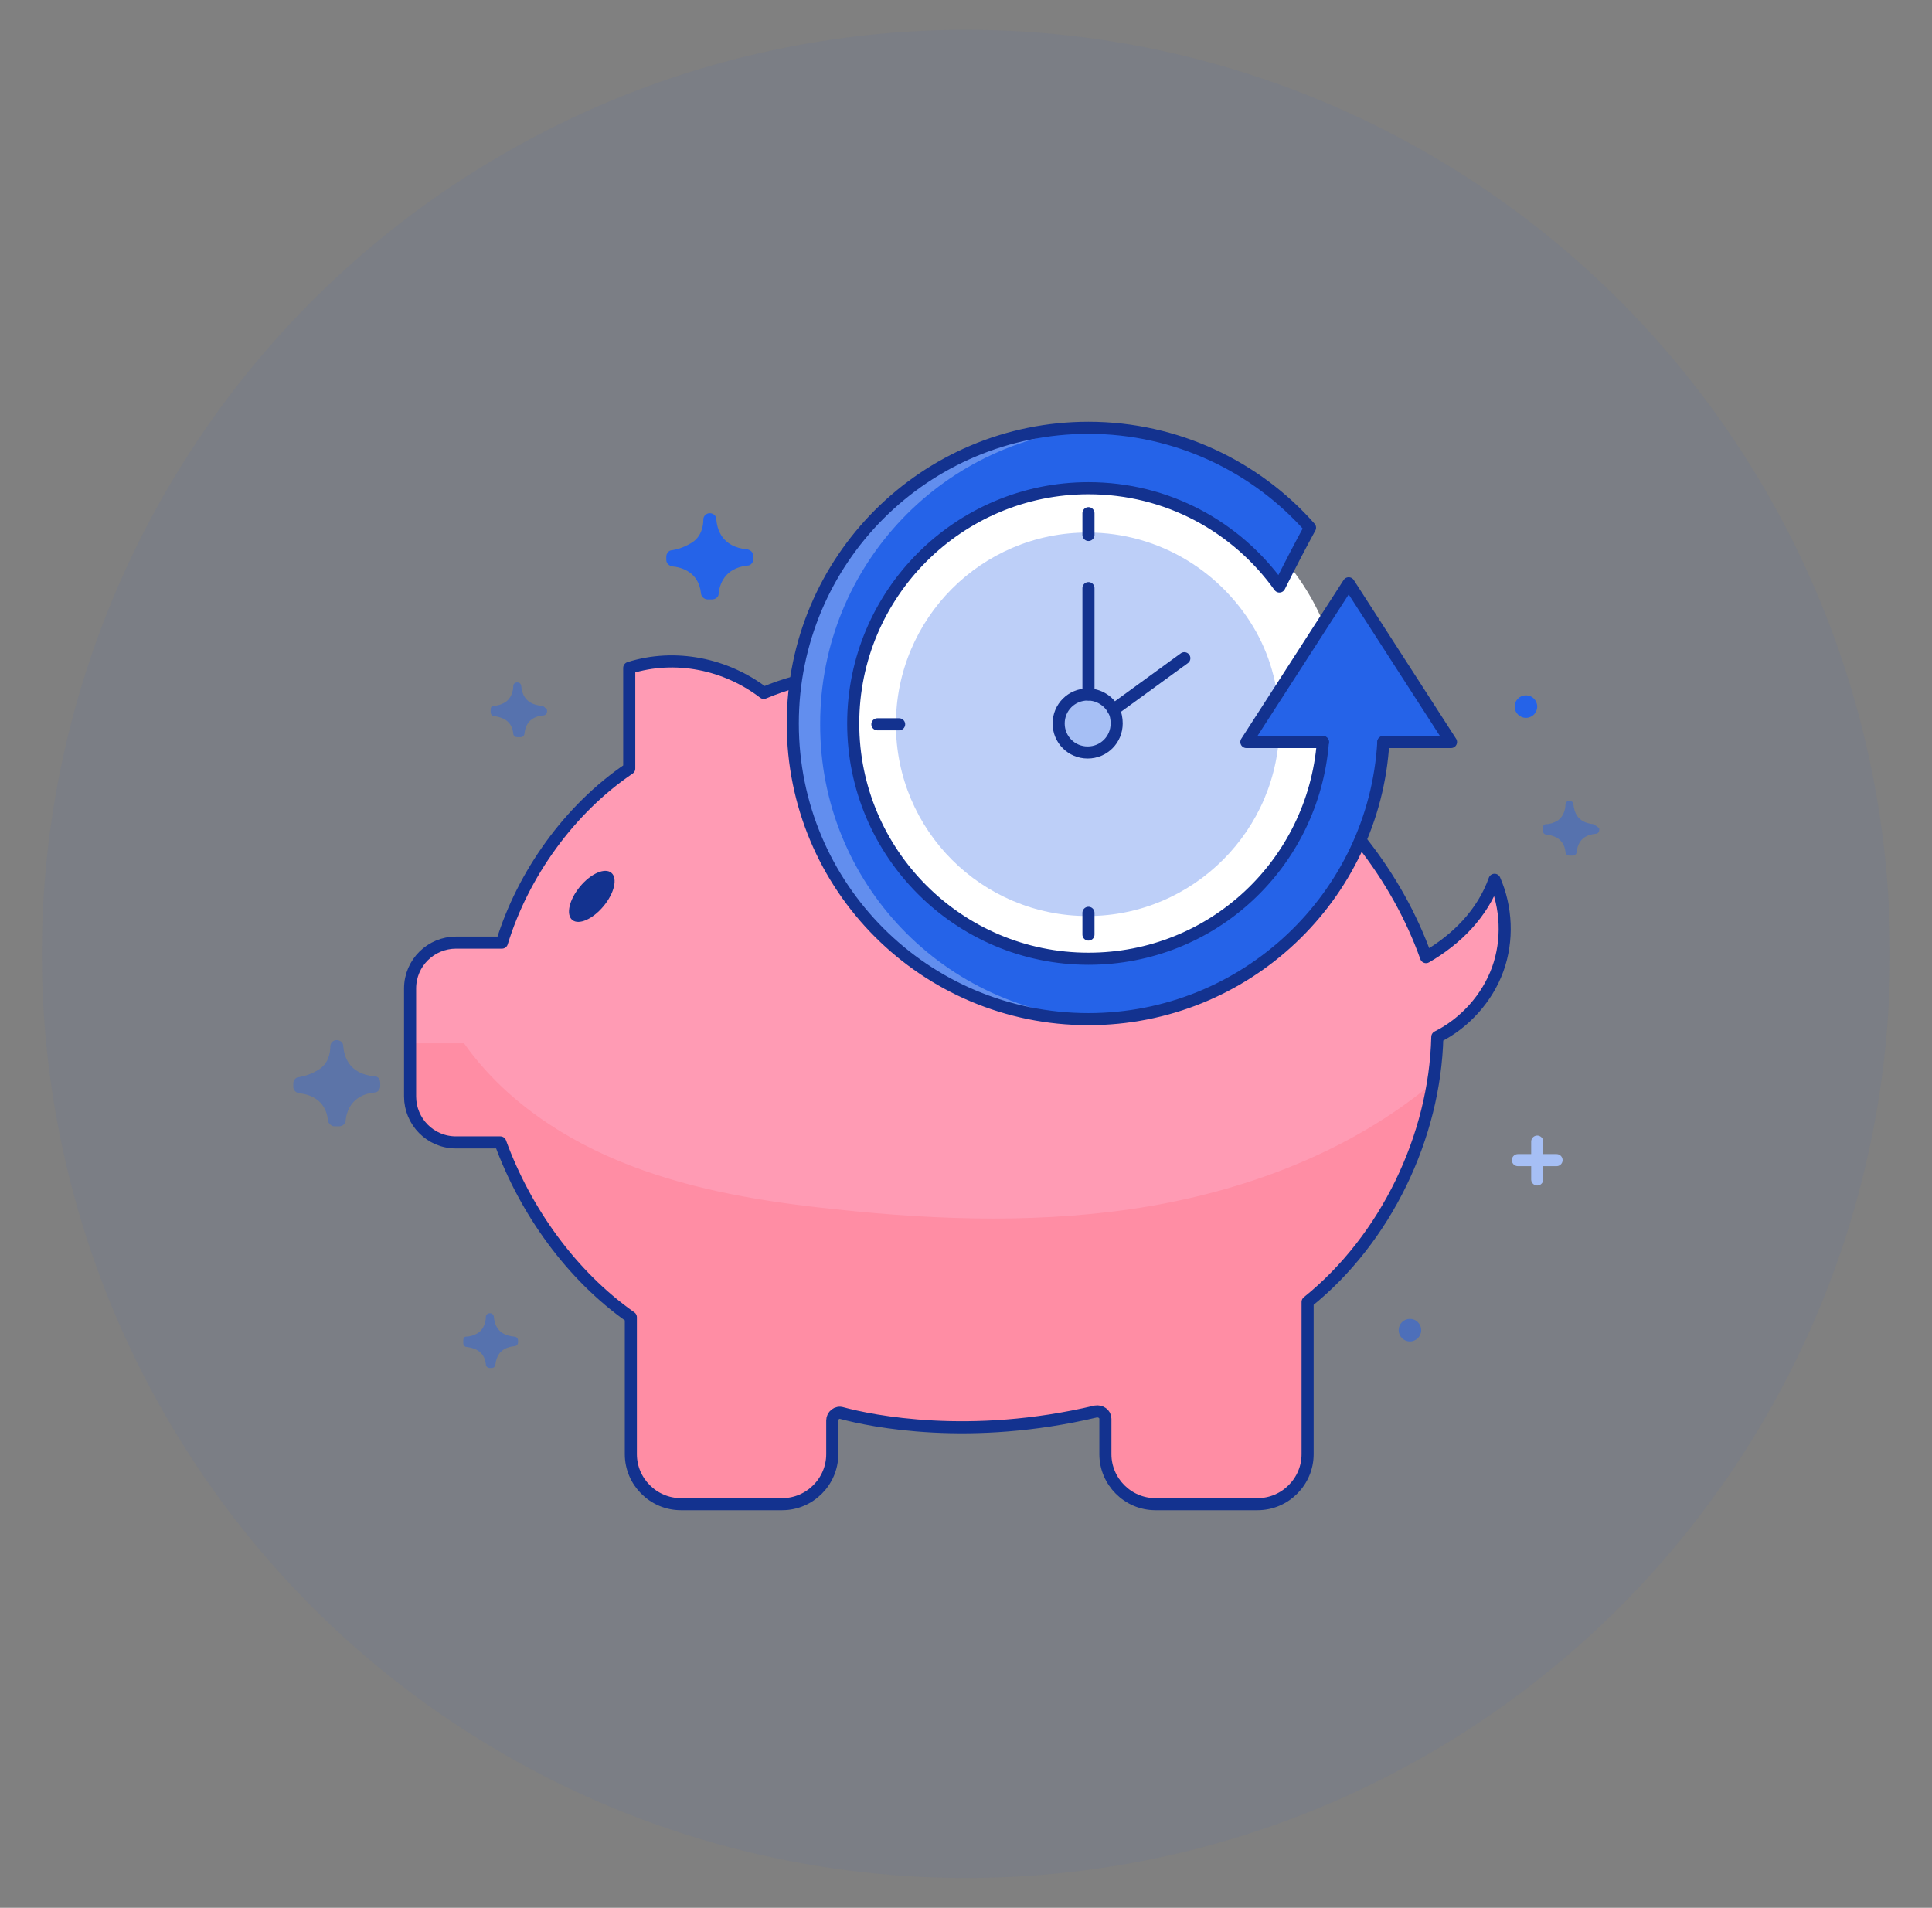 <?xml version="1.0" encoding="utf-8"?>
<!-- Generator: Adobe Illustrator 27.0.0, SVG Export Plug-In . SVG Version: 6.00 Build 0)  -->
<svg version="1.1" xmlns="http://www.w3.org/2000/svg" xmlns:xlink="http://www.w3.org/1999/xlink" x="0px" y="0px"
	 viewBox="0 0 239.8 236.8" style="enable-background:new 0 0 239.8 236.8;" xml:space="preserve">
<rect x="0" y="0" width="239.8" height="236.8" fill="#808080" stroke="none"/>
<style type="text/css">
	.st0{opacity:5.000000e-02;fill:#2563E8;}
	.st1{opacity:0.41;}
	.st2{opacity:0.15;fill:#13328F;}
	.st3{fill:#FFFFFF;}
	.st4{fill:none;stroke:#13328F;stroke-width:1.5;stroke-linecap:round;stroke-linejoin:round;stroke-miterlimit:10;}
	.st5{fill:#2563E8;}
	.st6{fill:#A6BFF5;}
	.st7{opacity:0.72;}
	.st8{opacity:0.47;fill:#A6BFF5;}
	.st9{fill:#F9CFB3;}
	.st10{opacity:0.38;fill:#F8B6B9;}
	.st11{fill:none;stroke:#D1DEF9;stroke-width:1.5;stroke-linecap:round;stroke-linejoin:round;stroke-miterlimit:10;}
	.st12{opacity:0.33;}
	.st13{opacity:0.74;fill:#A6BFF5;}
	.st14{fill:#13328F;}
	.st15{opacity:0.88;}
	.st16{fill-rule:evenodd;clip-rule:evenodd;fill:#2563E8;}
	.st17{opacity:0.29;fill-rule:evenodd;clip-rule:evenodd;fill:#FFFFFF;}
	.st18{fill-rule:evenodd;clip-rule:evenodd;fill:#A6BFF5;}
	.st19{opacity:0.17;fill-rule:evenodd;clip-rule:evenodd;fill:#FFFFFF;}
	
		.st20{fill-rule:evenodd;clip-rule:evenodd;fill:none;stroke:#13328F;stroke-width:1.5;stroke-linecap:round;stroke-linejoin:round;stroke-miterlimit:10;}
	.st21{opacity:0.11;fill:#FFFFFF;}
	.st22{opacity:0.27;}
	.st23{opacity:0.1;fill:#2563E8;}
	.st24{opacity:0.35;fill:#2563E8;}
	.st25{fill-rule:evenodd;clip-rule:evenodd;fill:#FF9BB4;}
	.st26{fill:#FF8DA4;}
	.st27{fill:#FF9BB4;}
	.st28{fill-rule:evenodd;clip-rule:evenodd;fill:#E66868;}
	.st29{opacity:0.36;fill:#2563E8;}
	.st30{opacity:0.42;fill:#2563E8;}
	.st31{opacity:0.53;fill:#2563E8;}
	.st32{fill:none;stroke:#A6BFF5;stroke-width:1.5;stroke-linecap:round;stroke-linejoin:round;stroke-miterlimit:10;}
	.st33{opacity:0.34;}
	.st34{opacity:0.38;}
	.st35{opacity:0.26;}
	.st36{fill:#FF8B65;}
	.st37{fill:#FF5E00;}
	.st38{fill:#FFA8BE;}
	.st39{opacity:0.64;fill:#FFFFFF;}
	.st40{fill:#FFD200;}
	.st41{opacity:0.16;}
	.st42{fill:none;stroke:#13328F;stroke-linecap:round;stroke-linejoin:round;stroke-miterlimit:10;}
	.st43{opacity:0.64;}
	.st44{fill:#7AC943;}
	.st45{opacity:0.62;fill:#2563E8;}
	.st46{fill:#FCB040;}
	.st47{opacity:0.28;fill:#A6BFF5;}
	.st48{fill:#DBE5FB;}
	.st49{fill:#CAD9F9;}
	.st50{opacity:0.63;}
	.st51{opacity:0.18;fill:#13328F;}
	.st52{fill:#5182ED;}
	.st53{opacity:0.32;}
	.st54{fill:#E645FF;}
</style>
<g id="Layer_2">
</g>
<g id="Layer_1">
	<g>
		<circle class="st0" cx="119.9" cy="118.4" r="114.7"/>
		<g>
			<path class="st25" d="M185.7,120.7c-1.3,3.6-4,6.8-7.4,8.6c-0.2,1.8-0.5,3.6-0.8,5.4c-2.2,10.4-7.6,20.3-15.4,27.5l0.1,18.2
				c0.6,2-0.9,4.3-2.7,5.3c-1.8,1-4,1.2-6.1,1.2c-3.6,0-7.1-0.2-10.7-0.6c-1.1-0.1-2.2-0.3-3.1-1c-1.5-1-2-2.9-2.1-4.7
				c-0.1-1.8,0-3.6-0.7-5.3c-10.8,2.4-22.1,2.3-32.9-0.1c-0.4,1-0.8,2-0.8,3.1c0,1.4,0.4,2.8-0.2,4.1c-0.5,1.3-1.6,2.3-2.8,3
				c-1.6,0.9-3.5,1.2-5.4,1.3c-2.8,0.2-5.5,0.1-8.3,0c-1.7-0.1-3.4-0.2-4.9-0.9c-1.5-0.7-3-2.2-3-3.9l-0.3-18.4
				c-7-4.1-12.5-11.3-14.9-19.1c-0.3-0.8-0.5-1.7-1.2-2.3c-0.7-0.6-1.8-0.5-2.7-0.5c-1.7,0.1-3.5,0.1-5.1-0.5
				c-2-0.7-3.2-2.2-3.1-4.3c0.1-1.1,0-2.1,0-3.2c0-1.4,0-2.7,0-4.1c0-1.7,0-3.3,0-5c0-0.9,0-1.8,0-2.7c0.5-1.6,1.6-3,3.1-3.8
				c1.5-0.8,3.2-1.1,4.9-0.7l2.9-0.1c3.2-8.5,8.7-16.1,16-21.6l0.4-11.9c-0.1-0.2-0.1-0.4,0.1-0.6c0.2-0.2,0.4-0.2,0.6-0.3
				c5.4-1.4,11.5-0.3,16,3l7.9-2.4l54.3,10.4c9.4,5.6,16.7,14.7,20.2,25.1c3.7-2.1,6.6-5.6,8-9.6C187,113,187.1,117.1,185.7,120.7z"
				/>
			<path class="st26" d="M162.1,162.2l0.1,18.2c0.6,2-0.9,4.3-2.7,5.3c-1.8,1-4,1.2-6.1,1.2c-3.6,0-7.1-0.2-10.7-0.6
				c-1.1-0.1-2.2-0.3-3.1-1c-1.5-1-2-2.9-2.1-4.7c-0.1-1.8,0-3.6-0.7-5.3c-10.8,2.4-22.1,2.3-32.9-0.1c-0.4,1-0.8,2-0.8,3.1
				c0,1.4,0.4,2.8-0.2,4.1c-0.5,1.3-1.6,2.3-2.8,3c-1.6,0.9-3.5,1.2-5.4,1.3c-2.8,0.2-5.5,0.1-8.3,0c-1.7-0.1-3.4-0.2-4.9-0.9
				c-1.5-0.7-3-2.2-3-3.9l-0.3-18.4c-7-4.1-12.5-11.3-14.9-19.1c-0.3-0.8-0.5-1.7-1.2-2.3c-0.7-0.6-1.8-0.5-2.7-0.5
				c-1.7,0.1-3.5,0.1-5.1-0.5c-2-0.7-3.2-2.2-3.1-4.3c0.1-1.1,0-2.1,0-3.2c0-1.4,0-2.7,0-4.1h6.4c5,7.1,12.6,12.1,20.7,15.2
				c8.1,3.1,16.7,4.5,25.4,5.4c13,1.4,26.2,1.8,39.1-0.4c12.6-2.2,24.8-6.9,34.7-15C175.3,145.1,169.9,155,162.1,162.2z"/>
			<path class="st24" d="M156.9,98.9c-1.1,1.1-2.6,1.9-4.1,1.9c-1.7-0.1-3.2-1.2-4.3-2.5c2.5-0.7,4.9-2,6.9-3.7c1-0.9,3.4-2.1,4,0.1
				C159.7,95.9,157.7,98.1,156.9,98.9z"/>
			<path class="st24" d="M102.3,88.8c1.5,1.1,3.5,1.3,5.2,0.7c-1.1-1.6-2.3-3.3-3.4-4.9c-0.6-0.8-1.2-1.5-2.2-1.3
				c-0.6,0.1-1.4,0.5-1.7,1.1C99.6,85.8,101.2,88,102.3,88.8z"/>
			<path class="st4" d="M102.8,83.8c-2.7,0.4-5.4,1.1-8,2.2c-4.7-3.6-11-4.9-16.7-3.1v12.5c-7.4,5-13.2,13.1-15.8,21.6h-5.7
				c-3.1,0-5.7,2.5-5.7,5.7v13.4c0,3.1,2.5,5.7,5.7,5.7h5.5c3.1,8.5,8.8,16.5,16.2,21.7l0,17c0,3.4,2.8,6.2,6.2,6.2
				c4,0,8.7,0,12.6,0c3.4,0,6.2-2.8,6.2-6.2c0-1.7,0-3.2,0-4.2c0-0.6,0.6-1.1,1.2-0.9c3.7,1,15.9,3.5,31.5-0.2
				c0.6-0.1,1.2,0.3,1.2,0.9v4.4c0,3.4,2.8,6.2,6.2,6.2h12.7c3.4,0,6.2-2.8,6.2-6.2v-18.9c9.7-7.8,15.8-20.5,16.1-32.9
				c3.4-1.7,6.2-4.8,7.5-8.4c1.3-3.6,1.1-7.7-0.4-11.1c-1.5,4.2-4.7,7.4-8.5,9.6c-3.6-10.1-10.8-19.2-19.7-25.2"/>
			<path class="st27" d="M114.8,88.4c-6.8,0.1-14.2,1.4-18.8,6.4c-3,3.4-4.4,8.1-4.1,12.6s2,8.9,4.5,12.7c7.6,11.5,22,17.4,35.8,17
				c6.8-0.2,13.9-2,19-6.6c3.8-3.4,6.1-8.2,7.1-13.2c0.8-4.2,0.9-8.9,0-13c-0.8-3.5-4.9-5.1-7.9-6.8c-7-3.9-14.6-6.6-22.4-8
				C123.7,88.8,119.3,88.4,114.8,88.4z"/>
			
				<ellipse transform="matrix(0.638 -0.77 0.77 0.638 -59.141 96.844)" class="st14" cx="73.5" cy="111.3" rx="3.8" ry="1.9"/>
			<g>
				<path class="st3" d="M162.9,74.5c2.5,4.6,3.9,9.8,3.9,15.3c0,17.6-14.3,31.7-31.7,31.7c-17.6,0-31.7-14.2-31.7-31.7
					c0-17.5,14.2-31.7,31.7-31.7C147,58.1,157.5,64.8,162.9,74.5L162.9,74.5z"/>
				<path class="st13" d="M155.9,78.4c1.9,3.4,2.9,7.3,2.9,11.5c0,13.1-10.7,23.8-23.8,23.8c-13.1,0-23.8-10.6-23.8-23.8
					c0-13.1,10.6-23.8,23.8-23.8C144,66.1,151.8,71.1,155.9,78.4L155.9,78.4z"/>
				<path class="st6" d="M138.2,88.1c0.3,0.5,0.4,1.1,0.4,1.7c0,2-1.6,3.6-3.6,3.6c-2,0-3.6-1.6-3.6-3.6c0-2,1.6-3.6,3.6-3.6
					C136.4,86.2,137.6,87,138.2,88.1L138.2,88.1z"/>
				<path class="st5" d="M167.4,72.4l12.7,19.7h-8.4c-1.2,19.2-17.1,34.4-36.6,34.4c-20.3,0-36.7-16.4-36.7-36.7
					c0-20.3,16.4-36.7,36.7-36.7c10.9,0,20.8,4.8,27.5,12.4c-1.1,2-2.5,4.7-3.8,7.3c-5.3-7.4-13.9-12.2-23.7-12.2
					c-16.1,0-29.2,13.1-29.2,29.2c0,16.1,13.1,29.2,29.2,29.2c15.4,0,27.9-11.8,29.1-26.9h-9.5L167.4,72.4z"/>
				<path class="st8" d="M136.8,126.5c-0.6,0-1.2,0-1.7,0c-20.3,0-36.7-16.4-36.7-36.7c0-20.3,16.4-36.7,36.7-36.7
					c0.6,0,1.1,0,1.7,0c-19.5,0.9-35,17-35,36.7C101.7,109.6,117.3,125.7,136.8,126.5z"/>
				<g>
					<path class="st4" d="M138.2,88.1c0.3,0.5,0.4,1.1,0.4,1.7c0,2-1.6,3.6-3.6,3.6c-2,0-3.6-1.6-3.6-3.6c0-2,1.6-3.6,3.6-3.6
						C136.4,86.2,137.6,87,138.2,88.1"/>
					<path class="st4" d="M164.2,92.1c-1.2,15.1-13.7,26.9-29.1,26.9c-16.1,0-29.2-13.1-29.2-29.2c0-16.1,13.1-29.2,29.2-29.2
						c9.8,0,18.4,4.8,23.7,12.2c1.3-2.6,2.7-5.3,3.8-7.3c-6.7-7.6-16.6-12.4-27.5-12.4c-20.3,0-36.7,16.4-36.7,36.7
						c0,20.3,16.4,36.7,36.7,36.7c19.5,0,35.5-15.2,36.6-34.4"/>
					<polyline class="st4" points="164.2,92.1 154.7,92.1 167.4,72.4 180.1,92.1 171.7,92.1 					"/>
					<line class="st4" x1="135.1" y1="86.2" x2="135.1" y2="73"/>
					<polyline class="st4" points="138.2,88.1 138.2,88.1 147,81.7 					"/>
					<line class="st4" x1="135.1" y1="63.7" x2="135.1" y2="66.4"/>
					<line class="st4" x1="135.1" y1="116" x2="135.1" y2="113.3"/>
					<line class="st4" x1="108.9" y1="89.9" x2="111.6" y2="89.9"/>
				</g>
			</g>
		</g>
		<path class="st29" d="M46.5,133.6c-3.3-0.3-3.8-2.6-3.9-3.8c0-0.4-0.4-0.7-0.8-0.7l0,0c-0.4,0-0.8,0.3-0.8,0.8
			c0,0.9-0.3,2.2-1.5,2.9c-1,0.6-1.8,0.8-2.4,0.9c-0.4,0-0.7,0.4-0.7,0.8v0.4c0,0.4,0.3,0.7,0.7,0.8c1.2,0.1,3.3,0.7,3.6,3.3
			c0,0.4,0.4,0.8,0.8,0.8h0.6c0.4,0,0.8-0.3,0.8-0.7c0.1-1.1,0.7-3.2,3.6-3.5c0.4,0,0.7-0.4,0.7-0.8v-0.3
			C47.2,133.9,46.9,133.6,46.5,133.6z"/>
		<path class="st5" d="M92.8,68.2c-3.3-0.3-3.8-2.6-3.9-3.8c0-0.4-0.4-0.7-0.8-0.7l0,0c-0.4,0-0.8,0.3-0.8,0.8
			c0,0.9-0.3,2.2-1.5,2.9c-1,0.6-1.8,0.8-2.4,0.9c-0.4,0-0.7,0.4-0.7,0.8v0.4c0,0.4,0.3,0.7,0.7,0.8c1.2,0.1,3.3,0.7,3.6,3.3
			c0,0.4,0.4,0.8,0.8,0.8h0.6c0.4,0,0.8-0.3,0.8-0.7c0.1-1.1,0.7-3.2,3.6-3.5c0.4,0,0.7-0.4,0.7-0.8V69
			C93.5,68.6,93.2,68.3,92.8,68.2z"/>
		<path class="st30" d="M197.8,102.3c-2.1-0.2-2.4-1.6-2.5-2.4c0-0.3-0.2-0.5-0.5-0.5l0,0c-0.3,0-0.5,0.2-0.5,0.5
			c0,0.5-0.2,1.4-0.9,1.9c-0.6,0.4-1.2,0.5-1.5,0.5c-0.3,0-0.4,0.2-0.4,0.5v0.3c0,0.3,0.2,0.5,0.5,0.5c0.7,0.1,2.1,0.4,2.3,2.1
			c0,0.3,0.2,0.5,0.5,0.5h0.4c0.3,0,0.5-0.2,0.5-0.5c0.1-0.7,0.4-2,2.3-2.2c0.3,0,0.5-0.2,0.5-0.5v-0.2
			C198.2,102.6,198,102.4,197.8,102.3z"/>
		<path class="st30" d="M67.2,87.6c-2.1-0.2-2.4-1.6-2.5-2.4c0-0.3-0.2-0.5-0.5-0.5l0,0c-0.3,0-0.5,0.2-0.5,0.5
			c0,0.5-0.2,1.4-0.9,1.9c-0.6,0.4-1.2,0.5-1.5,0.5c-0.3,0-0.4,0.2-0.4,0.5v0.3c0,0.3,0.2,0.5,0.5,0.5c0.7,0.1,2.1,0.4,2.3,2.1
			c0,0.3,0.2,0.5,0.5,0.5h0.4c0.3,0,0.5-0.2,0.5-0.5c0.1-0.7,0.4-2,2.3-2.2c0.3,0,0.5-0.2,0.5-0.5v-0.2
			C67.7,87.9,67.5,87.6,67.2,87.6z"/>
		<path class="st30" d="M63.8,165.9c-2.1-0.2-2.4-1.6-2.5-2.4c0-0.3-0.2-0.5-0.5-0.5l0,0c-0.3,0-0.5,0.2-0.5,0.5
			c0,0.5-0.2,1.4-0.9,1.9c-0.6,0.4-1.2,0.5-1.5,0.5c-0.3,0-0.4,0.2-0.4,0.5v0.3c0,0.3,0.2,0.5,0.5,0.5c0.7,0.1,2.1,0.4,2.3,2.1
			c0,0.3,0.2,0.5,0.5,0.5H61c0.3,0,0.5-0.2,0.5-0.5c0.1-0.7,0.4-2,2.3-2.2c0.3,0,0.5-0.2,0.5-0.5v-0.2
			C64.3,166.1,64.1,165.9,63.8,165.9z"/>
		<circle class="st5" cx="189.4" cy="87.7" r="1.4"/>
		<circle class="st31" cx="175" cy="165.1" r="1.4"/>
		<g>
			<line class="st32" x1="190.8" y1="141.7" x2="190.8" y2="146.4"/>
			<line class="st32" x1="193.2" y1="144" x2="188.4" y2="144"/>
		</g>
	</g>
</g>
</svg>

